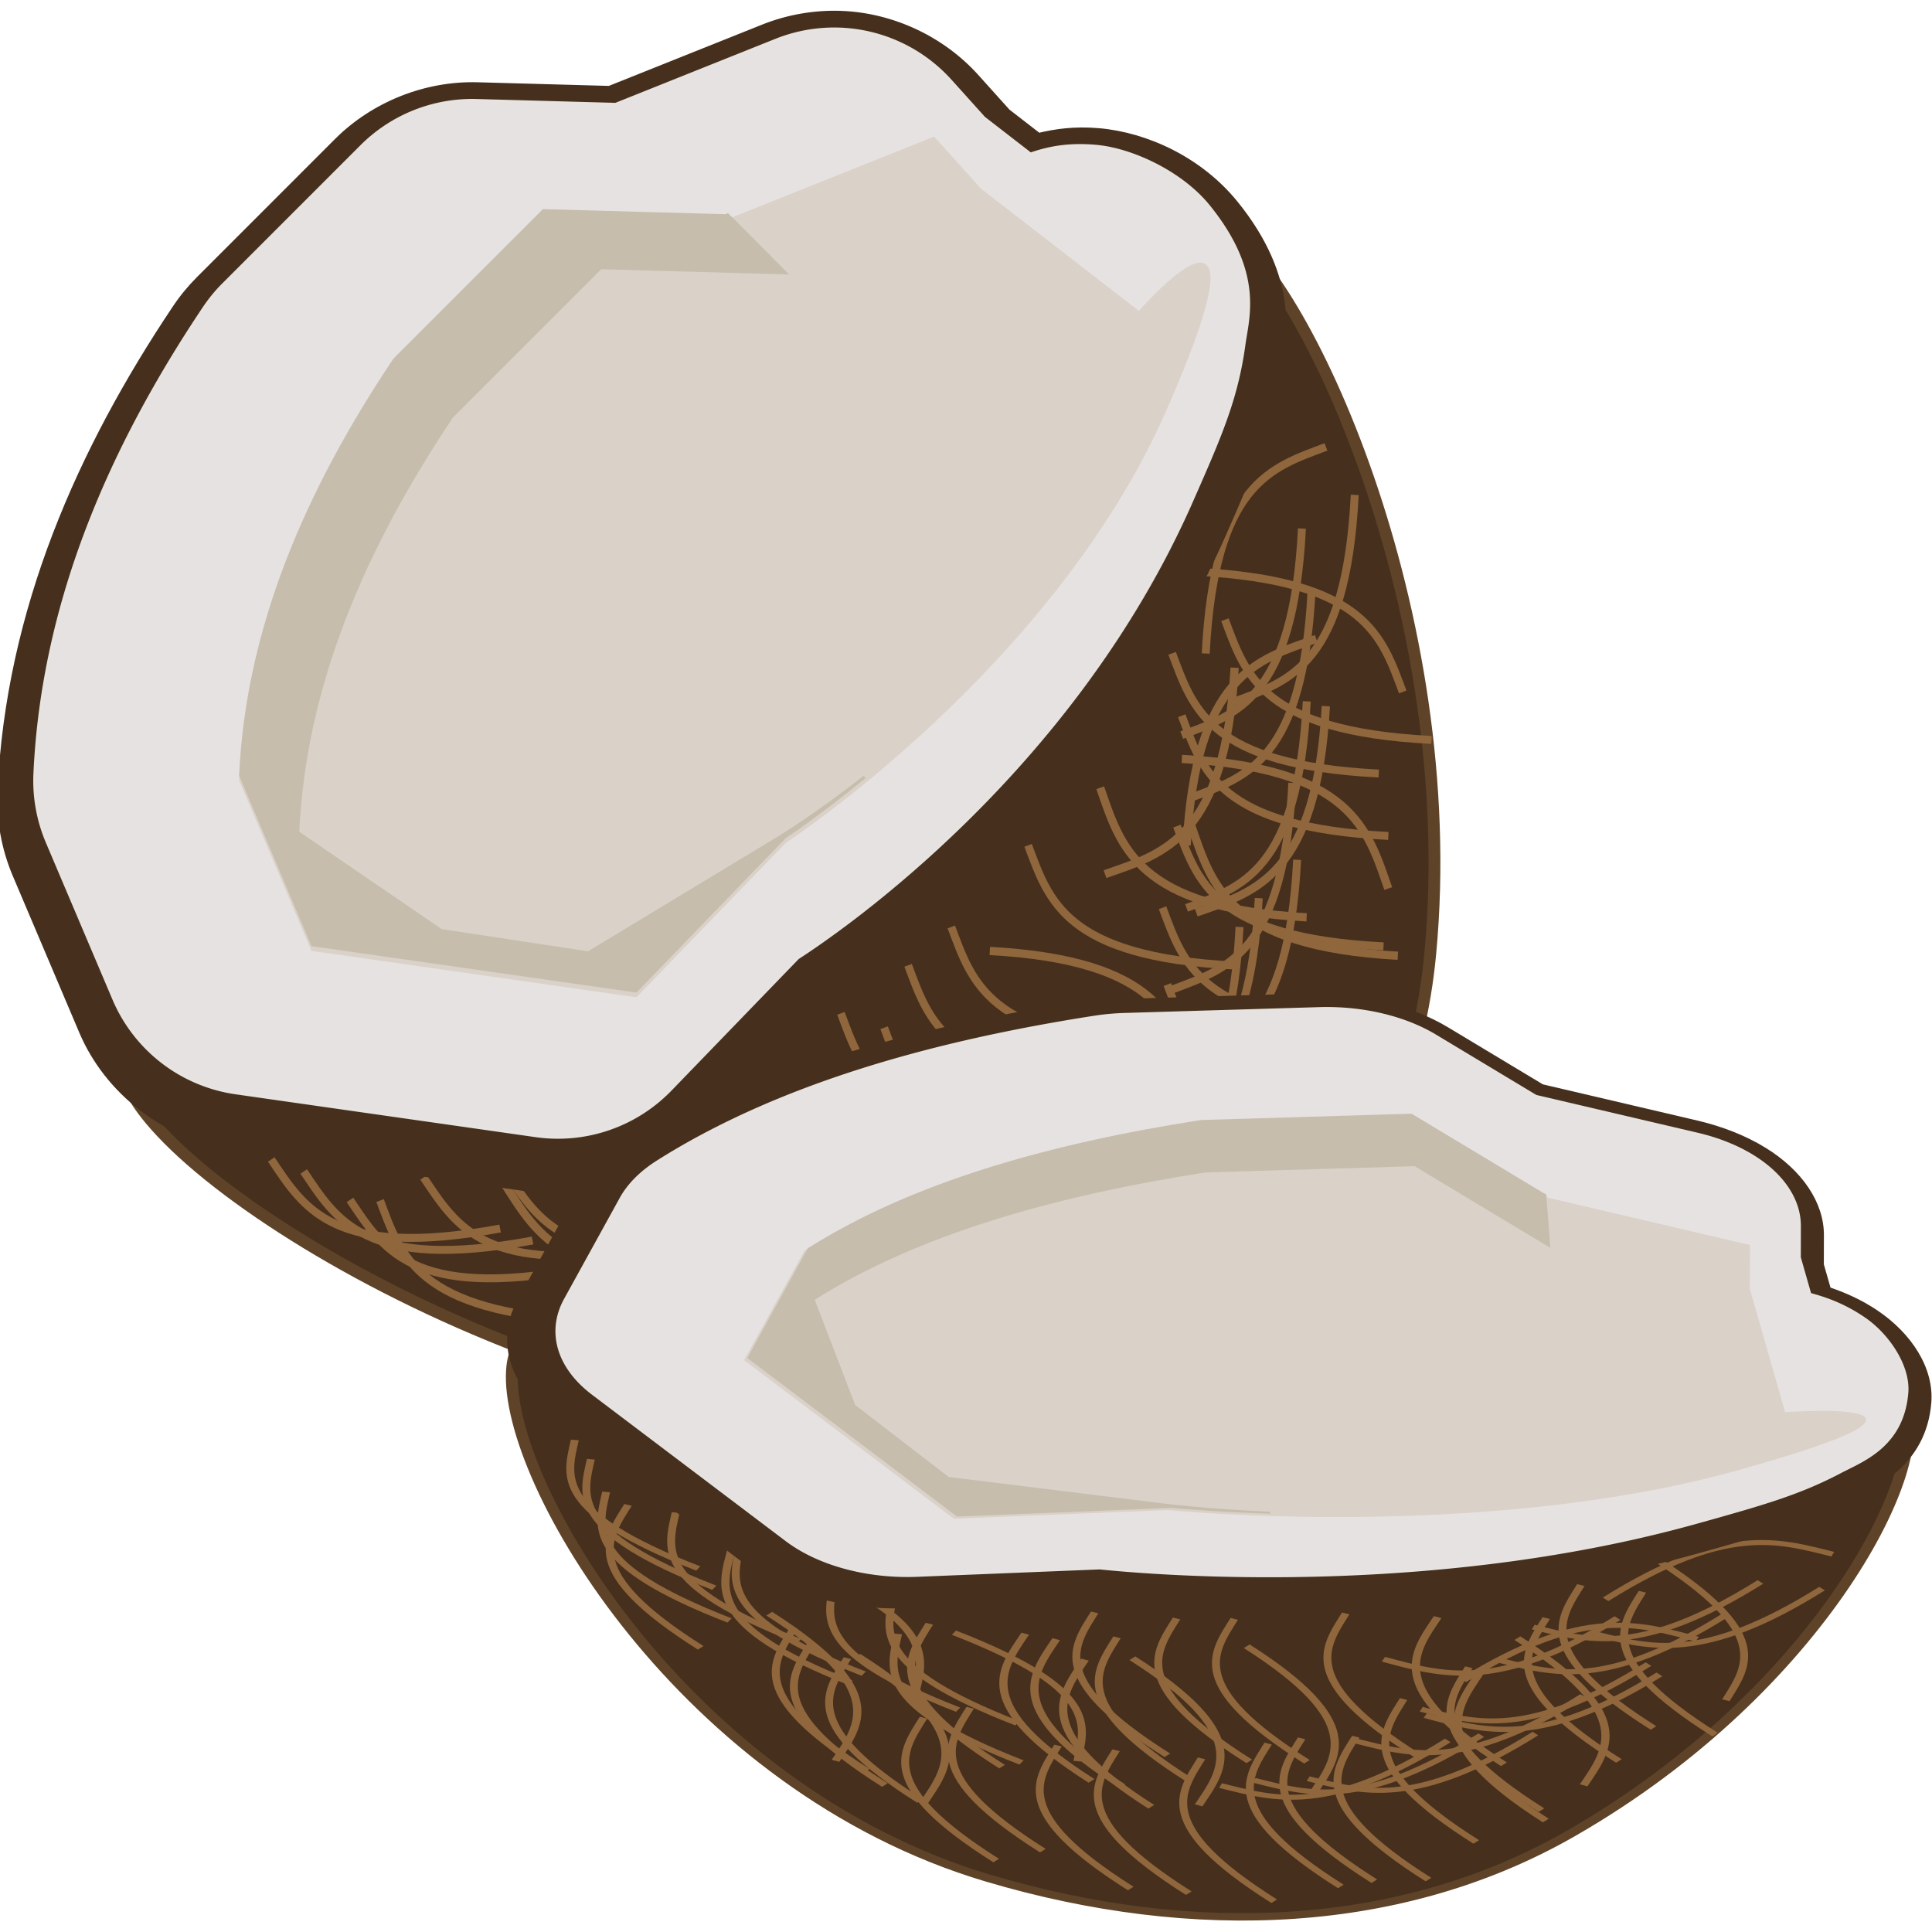 <?xml version="1.0" encoding="UTF-8" standalone="no"?>


<!-- Скачано с сайта svg4.ru / Downloaded from svg4.ru -->
<svg 
   xmlns:dc="http://purl.org/dc/elements/1.1/"
   xmlns:cc="http://creativecommons.org/ns#"
   xmlns:rdf="http://www.w3.org/1999/02/22-rdf-syntax-ns#"
   xmlns:svg="http://www.w3.org/2000/svg"
   xmlns="http://www.w3.org/2000/svg"
   xmlns:sodipodi="http://sodipodi.sourceforge.net/DTD/sodipodi-0.dtd"
   xmlns:inkscape="http://www.inkscape.org/namespaces/inkscape"
   width="256"
   height="256"
   viewBox="0 0 67.733 67.733"
   version="1.1"
   id="svg7139"
   inkscape:version="0.92.4 (5da689c313, 2019-01-14)"
   sodipodi:docname="coconut.svg">
  <title
     id="title9057">Coconut</title>
  <defs
     id="defs7133" />
  <sodipodi:namedview
     id="base"
     pagecolor="#ffffff"
     bordercolor="#666666"
     borderopacity="1.0"
     inkscape:pageopacity="0.0"
     inkscape:pageshadow="2"
     inkscape:zoom="0.85345922"
     inkscape:cx="118.97676"
     inkscape:cy="-183.73484"
     inkscape:document-units="mm"
     inkscape:current-layer="layer1"
     showgrid="false"
     showborder="true"
     fit-margin-top="0"
     fit-margin-left="0"
     fit-margin-right="0"
     fit-margin-bottom="0"
     inkscape:window-width="1920"
     inkscape:window-height="1025"
     inkscape:window-x="-8"
     inkscape:window-y="-8"
     inkscape:window-maximized="1"
     units="px" />
  <g
     inkscape:label="Layer 1"
     inkscape:groupmode="layer"
     id="layer1"
     transform="translate(72.303,-42.466)">
    <g
       id="g26076"
       transform="matrix(2.19,0,0,2.19,-74.512,-538.995)">
      <g
         transform="matrix(0.166,0,0,0.166,32.838,170.182)"
         id="g25560">
        <path
           style="opacity:1;fill:#46301d;fill-opacity:1;stroke:#5e4328;stroke-width:1.137;stroke-miterlimit:4;stroke-dasharray:none;stroke-dashoffset:0;stroke-opacity:1"
           d="m -53.813,666.222 c -2.076,22.015 -15.902,36.578 -37.054,43.023 -30.782,9.378 -75.28,-13.688 -86.39,-27.047 -8.801,-10.583 6.627,-10.418 43.367,-15.976 21.864,-3.307 22.843,-26.135 40.038,-40.038 12.333,-9.972 12.162,-34.252 19.814,-30.189 7.859,4.173 23.334,37.255 20.225,70.228 z"
           id="path25319"
           inkscape:connector-curvature="0"
           sodipodi:nodetypes="sssssss" />
        <path
           sodipodi:nodetypes="cc"
           inkscape:connector-curvature="0"
           id="path25341"
           d="m -106.474,677.991 c 1.991,5.714 3.504,11.588 19.906,12.499"
           style="fill:none;stroke:#90663c;stroke-width:0.794;stroke-linecap:butt;stroke-linejoin:miter;stroke-miterlimit:4;stroke-dasharray:none;stroke-opacity:1" />
        <path
           sodipodi:nodetypes="cc"
           inkscape:connector-curvature="0"
           id="path25343"
           d="m -110.64,677.528 c 1.991,5.714 3.504,11.588 19.906,12.499"
           style="fill:none;stroke:#90663c;stroke-width:0.794;stroke-linecap:butt;stroke-linejoin:miter;stroke-miterlimit:4;stroke-dasharray:none;stroke-opacity:1" />
        <path
           sodipodi:nodetypes="cc"
           inkscape:connector-curvature="0"
           id="path25345"
           d="m -113.418,678.917 c 1.991,5.714 3.504,11.588 19.906,12.499"
           style="fill:none;stroke:#90663c;stroke-width:0.794;stroke-linecap:butt;stroke-linejoin:miter;stroke-miterlimit:4;stroke-dasharray:none;stroke-opacity:1" />
        <path
           sodipodi:nodetypes="cc"
           inkscape:connector-curvature="0"
           id="path25347"
           d="m -85.642,650.215 c 1.991,5.714 3.504,11.588 19.906,12.499"
           style="fill:none;stroke:#90663c;stroke-width:0.794;stroke-linecap:butt;stroke-linejoin:miter;stroke-miterlimit:4;stroke-dasharray:none;stroke-opacity:1" />
        <path
           sodipodi:nodetypes="cc"
           inkscape:connector-curvature="0"
           id="path25349"
           d="m -76.846,653.919 c 1.991,5.714 3.504,11.588 19.906,12.499"
           style="fill:none;stroke:#90663c;stroke-width:0.794;stroke-linecap:butt;stroke-linejoin:miter;stroke-miterlimit:4;stroke-dasharray:none;stroke-opacity:1" />
        <path
           sodipodi:nodetypes="cc"
           inkscape:connector-curvature="0"
           id="path25351"
           d="m -57.866,659.937 c -1.991,-5.714 -3.504,-11.588 -19.906,-12.499"
           style="fill:none;stroke:#90663c;stroke-width:0.794;stroke-linecap:butt;stroke-linejoin:miter;stroke-miterlimit:4;stroke-dasharray:none;stroke-opacity:1" />
        <path
           sodipodi:nodetypes="cc"
           inkscape:connector-curvature="0"
           id="path25353"
           d="m -76.383,678.454 c -1.991,-5.714 -3.504,-11.588 -19.906,-12.499"
           style="fill:none;stroke:#90663c;stroke-width:0.794;stroke-linecap:butt;stroke-linejoin:miter;stroke-miterlimit:4;stroke-dasharray:none;stroke-opacity:1" />
        <path
           sodipodi:nodetypes="cc"
           inkscape:connector-curvature="0"
           id="path25355"
           d="m -83.327,687.25 c -1.991,-5.714 -3.504,-11.588 -19.906,-12.499"
           style="fill:none;stroke:#90663c;stroke-width:0.794;stroke-linecap:butt;stroke-linejoin:miter;stroke-miterlimit:4;stroke-dasharray:none;stroke-opacity:1" />
        <path
           sodipodi:nodetypes="cc"
           inkscape:connector-curvature="0"
           id="path25357"
           d="m -103.233,704.841 c -1.991,-5.714 -3.504,-11.588 -19.906,-12.499"
           style="fill:none;stroke:#90663c;stroke-width:0.794;stroke-linecap:butt;stroke-linejoin:miter;stroke-miterlimit:4;stroke-dasharray:none;stroke-opacity:1" />
        <path
           sodipodi:nodetypes="cc"
           inkscape:connector-curvature="0"
           id="path25359"
           d="m -113.881,705.767 c -1.991,-5.714 -3.504,-11.588 -19.906,-12.499"
           style="fill:none;stroke:#90663c;stroke-width:0.794;stroke-linecap:butt;stroke-linejoin:miter;stroke-miterlimit:4;stroke-dasharray:none;stroke-opacity:1" />
        <path
           sodipodi:nodetypes="cc"
           inkscape:connector-curvature="0"
           id="path25361"
           d="m -130.554,693.266 c 1.993,5.301 3.507,10.75 19.923,11.595"
           style="fill:none;stroke:#90663c;stroke-width:0.765;stroke-linecap:butt;stroke-linejoin:miter;stroke-miterlimit:4;stroke-dasharray:none;stroke-opacity:1" />
        <path
           sodipodi:nodetypes="cc"
           inkscape:connector-curvature="0"
           id="path25363"
           d="m -127.777,693.729 c 1.993,5.301 3.507,10.75 19.923,11.595"
           style="fill:none;stroke:#90663c;stroke-width:0.765;stroke-linecap:butt;stroke-linejoin:miter;stroke-miterlimit:4;stroke-dasharray:none;stroke-opacity:1" />
        <path
           sodipodi:nodetypes="cc"
           inkscape:connector-curvature="0"
           id="path25365"
           d="m -123.61,693.266 c 1.993,5.301 3.507,10.75 19.923,11.595"
           style="fill:none;stroke:#90663c;stroke-width:0.765;stroke-linecap:butt;stroke-linejoin:miter;stroke-miterlimit:4;stroke-dasharray:none;stroke-opacity:1" />
        <path
           sodipodi:nodetypes="cc"
           inkscape:connector-curvature="0"
           id="path25367"
           d="m -112.037,695.118 c 1.993,5.301 3.507,10.75 19.923,11.595"
           style="fill:none;stroke:#90663c;stroke-width:0.765;stroke-linecap:butt;stroke-linejoin:miter;stroke-miterlimit:4;stroke-dasharray:none;stroke-opacity:1" />
        <path
           sodipodi:nodetypes="cc"
           inkscape:connector-curvature="0"
           id="path25369"
           d="m -109.722,690.952 c 1.993,5.301 3.507,10.75 19.923,11.595"
           style="fill:none;stroke:#90663c;stroke-width:0.765;stroke-linecap:butt;stroke-linejoin:miter;stroke-miterlimit:4;stroke-dasharray:none;stroke-opacity:1" />
        <path
           sodipodi:nodetypes="cc"
           inkscape:connector-curvature="0"
           id="path25371"
           d="m -99.538,689.563 c 1.993,5.301 3.507,10.75 19.923,11.595"
           style="fill:none;stroke:#90663c;stroke-width:0.765;stroke-linecap:butt;stroke-linejoin:miter;stroke-miterlimit:4;stroke-dasharray:none;stroke-opacity:1" />
        <path
           sodipodi:nodetypes="cc"
           inkscape:connector-curvature="0"
           id="path25373"
           d="m -94.909,686.322 c 1.993,5.301 3.507,10.75 19.923,11.595"
           style="fill:none;stroke:#90663c;stroke-width:0.765;stroke-linecap:butt;stroke-linejoin:miter;stroke-miterlimit:4;stroke-dasharray:none;stroke-opacity:1" />
        <path
           sodipodi:nodetypes="cc"
           inkscape:connector-curvature="0"
           id="path25375"
           d="m -84.724,675.675 c 1.993,5.301 3.507,10.75 19.923,11.595"
           style="fill:none;stroke:#90663c;stroke-width:0.765;stroke-linecap:butt;stroke-linejoin:miter;stroke-miterlimit:4;stroke-dasharray:none;stroke-opacity:1" />
        <path
           sodipodi:nodetypes="cc"
           inkscape:connector-curvature="0"
           id="path25377"
           d="m -82.873,672.898 c 1.993,5.301 3.507,10.75 19.923,11.595"
           style="fill:none;stroke:#90663c;stroke-width:0.765;stroke-linecap:butt;stroke-linejoin:miter;stroke-miterlimit:4;stroke-dasharray:none;stroke-opacity:1" />
        <path
           sodipodi:nodetypes="cc"
           inkscape:connector-curvature="0"
           id="path25379"
           d="m -79.169,669.194 c 1.993,5.301 3.507,10.75 19.923,11.595"
           style="fill:none;stroke:#90663c;stroke-width:0.765;stroke-linecap:butt;stroke-linejoin:miter;stroke-miterlimit:4;stroke-dasharray:none;stroke-opacity:1" />
        <path
           sodipodi:nodetypes="cc"
           inkscape:connector-curvature="0"
           id="path25381"
           d="m -79.632,661.787 c 1.993,5.301 3.507,10.75 19.923,11.595"
           style="fill:none;stroke:#90663c;stroke-width:0.765;stroke-linecap:butt;stroke-linejoin:miter;stroke-miterlimit:4;stroke-dasharray:none;stroke-opacity:1" />
        <path
           sodipodi:nodetypes="cc"
           inkscape:connector-curvature="0"
           id="path25383"
           d="m -78.243,653.917 c 1.993,5.301 3.507,10.75 19.923,11.595"
           style="fill:none;stroke:#90663c;stroke-width:0.765;stroke-linecap:butt;stroke-linejoin:miter;stroke-miterlimit:4;stroke-dasharray:none;stroke-opacity:1" />
        <path
           sodipodi:nodetypes="cc"
           inkscape:connector-curvature="0"
           id="path25385"
           d="m -77.78,643.27 c 1.993,5.301 3.507,10.75 19.923,11.595"
           style="fill:none;stroke:#90663c;stroke-width:0.765;stroke-linecap:butt;stroke-linejoin:miter;stroke-miterlimit:4;stroke-dasharray:none;stroke-opacity:1" />
        <path
           sodipodi:nodetypes="cc"
           inkscape:connector-curvature="0"
           id="path25387"
           d="m -78.706,637.252 c 1.993,5.301 3.507,10.75 19.923,11.595"
           style="fill:none;stroke:#90663c;stroke-width:0.765;stroke-linecap:butt;stroke-linejoin:miter;stroke-miterlimit:4;stroke-dasharray:none;stroke-opacity:1" />
        <path
           sodipodi:nodetypes="cc"
           inkscape:connector-curvature="0"
           id="path25389"
           d="m -100.001,663.639 c 1.993,5.301 3.507,10.75 19.923,11.595"
           style="fill:none;stroke:#90663c;stroke-width:0.765;stroke-linecap:butt;stroke-linejoin:miter;stroke-miterlimit:4;stroke-dasharray:none;stroke-opacity:1" />
        <path
           sodipodi:nodetypes="cc"
           inkscape:connector-curvature="0"
           id="path25391"
           d="m -104.167,667.342 c 1.993,5.301 3.507,10.75 19.923,11.595"
           style="fill:none;stroke:#90663c;stroke-width:0.765;stroke-linecap:butt;stroke-linejoin:miter;stroke-miterlimit:4;stroke-dasharray:none;stroke-opacity:1" />
        <path
           sodipodi:nodetypes="cc"
           inkscape:connector-curvature="0"
           id="path25393"
           d="m -155.09,690.026 c 1.993,5.301 3.507,10.75 19.923,11.595"
           style="fill:none;stroke:#90663c;stroke-width:0.765;stroke-linecap:butt;stroke-linejoin:miter;stroke-miterlimit:4;stroke-dasharray:none;stroke-opacity:1" />
        <path
           sodipodi:nodetypes="cc"
           inkscape:connector-curvature="0"
           id="path25395"
           d="m -121.296,684.008 c 1.993,5.301 3.507,10.75 19.923,11.595"
           style="fill:none;stroke:#90663c;stroke-width:0.765;stroke-linecap:butt;stroke-linejoin:miter;stroke-miterlimit:4;stroke-dasharray:none;stroke-opacity:1" />
        <path
           sodipodi:nodetypes="cc"
           inkscape:connector-curvature="0"
           id="path25397"
           d="m -87.965,681.693 c 1.993,5.301 3.507,10.75 19.923,11.595"
           style="fill:none;stroke:#90663c;stroke-width:0.765;stroke-linecap:butt;stroke-linejoin:miter;stroke-miterlimit:4;stroke-dasharray:none;stroke-opacity:1" />
        <path
           sodipodi:nodetypes="cc"
           inkscape:connector-curvature="0"
           id="path25399"
           d="m -106.482,673.36 c 1.993,5.301 3.507,10.75 19.923,11.595"
           style="fill:none;stroke:#90663c;stroke-width:0.765;stroke-linecap:butt;stroke-linejoin:miter;stroke-miterlimit:4;stroke-dasharray:none;stroke-opacity:1" />
        <path
           sodipodi:nodetypes="cc"
           inkscape:connector-curvature="0"
           id="path25401"
           d="m -110.648,671.972 c 1.993,5.301 3.507,10.75 19.923,11.595"
           style="fill:none;stroke:#90663c;stroke-width:0.765;stroke-linecap:butt;stroke-linejoin:miter;stroke-miterlimit:4;stroke-dasharray:none;stroke-opacity:1" />
        <path
           sodipodi:nodetypes="cc"
           inkscape:connector-curvature="0"
           id="path25403"
           d="m -92.594,655.769 c 1.993,5.301 3.507,10.75 19.923,11.595"
           style="fill:none;stroke:#90663c;stroke-width:0.765;stroke-linecap:butt;stroke-linejoin:miter;stroke-miterlimit:4;stroke-dasharray:none;stroke-opacity:1" />
        <path
           sodipodi:nodetypes="cc"
           inkscape:connector-curvature="0"
           id="path25405"
           d="m -73.614,634.011 c 1.993,5.301 3.507,10.75 19.923,11.595"
           style="fill:none;stroke:#90663c;stroke-width:0.765;stroke-linecap:butt;stroke-linejoin:miter;stroke-miterlimit:4;stroke-dasharray:none;stroke-opacity:1" />
        <path
           style="fill:none;stroke:#90663c;stroke-width:0.765;stroke-linecap:butt;stroke-linejoin:miter;stroke-miterlimit:4;stroke-dasharray:none;stroke-opacity:1"
           d="m -56.469,640.977 c -1.993,-5.301 -3.507,-10.75 -19.923,-11.595"
           id="path25339"
           inkscape:connector-curvature="0"
           sodipodi:nodetypes="cc" />
        <path
           sodipodi:nodetypes="cc"
           inkscape:connector-curvature="0"
           id="path25431"
           d="m -85.179,658.548 c 5.714,-1.991 11.588,-3.504 12.499,-19.906"
           style="fill:none;stroke:#90663c;stroke-width:0.794;stroke-linecap:butt;stroke-linejoin:miter;stroke-miterlimit:4;stroke-dasharray:none;stroke-opacity:1" />
        <path
           sodipodi:nodetypes="cc"
           inkscape:connector-curvature="0"
           id="path25433"
           d="m -76.383,662.251 c 5.714,-1.991 11.588,-3.504 12.499,-19.906"
           style="fill:none;stroke:#90663c;stroke-width:0.794;stroke-linecap:butt;stroke-linejoin:miter;stroke-miterlimit:4;stroke-dasharray:none;stroke-opacity:1" />
        <path
           sodipodi:nodetypes="cc"
           inkscape:connector-curvature="0"
           id="path25457"
           d="m -143.133,688.336 c 3.263,5.097 6.097,10.459 22.262,7.54"
           style="fill:none;stroke:#90663c;stroke-width:0.794;stroke-linecap:butt;stroke-linejoin:miter;stroke-miterlimit:4;stroke-dasharray:none;stroke-opacity:1" />
        <path
           sodipodi:nodetypes="cc"
           inkscape:connector-curvature="0"
           id="path25435"
           d="m -64.81,635.864 c -5.714,1.991 -11.588,3.504 -12.499,19.906"
           style="fill:none;stroke:#90663c;stroke-width:0.794;stroke-linecap:butt;stroke-linejoin:miter;stroke-miterlimit:4;stroke-dasharray:none;stroke-opacity:1" />
        <path
           sodipodi:nodetypes="cc"
           inkscape:connector-curvature="0"
           id="path25459"
           d="m -114.781,693.472 c -3.263,-5.097 -6.097,-10.459 -22.262,-7.54"
           style="fill:none;stroke:#90663c;stroke-width:0.794;stroke-linecap:butt;stroke-linejoin:miter;stroke-miterlimit:4;stroke-dasharray:none;stroke-opacity:1" />
        <path
           sodipodi:nodetypes="cc"
           inkscape:connector-curvature="0"
           id="path25437"
           d="m -83.801,683.564 c 5.301,-1.993 10.75,-3.507 11.595,-19.923"
           style="fill:none;stroke:#90663c;stroke-width:0.765;stroke-linecap:butt;stroke-linejoin:miter;stroke-miterlimit:4;stroke-dasharray:none;stroke-opacity:1" />
        <path
           sodipodi:nodetypes="cc"
           inkscape:connector-curvature="0"
           id="path25461"
           d="m -165.585,686.065 c 3.168,4.694 5.905,9.643 22.069,6.657"
           style="fill:none;stroke:#90663c;stroke-width:0.765;stroke-linecap:butt;stroke-linejoin:miter;stroke-miterlimit:4;stroke-dasharray:none;stroke-opacity:1" />
        <path
           sodipodi:nodetypes="cc"
           inkscape:connector-curvature="0"
           id="path25439"
           d="m -81.949,680.787 c 5.301,-1.993 10.75,-3.507 11.595,-19.923"
           style="fill:none;stroke:#90663c;stroke-width:0.765;stroke-linecap:butt;stroke-linejoin:miter;stroke-miterlimit:4;stroke-dasharray:none;stroke-opacity:1" />
        <path
           sodipodi:nodetypes="cc"
           inkscape:connector-curvature="0"
           id="path25463"
           d="m -162.454,687.222 c 3.168,4.694 5.905,9.643 22.069,6.657"
           style="fill:none;stroke:#90663c;stroke-width:0.765;stroke-linecap:butt;stroke-linejoin:miter;stroke-miterlimit:4;stroke-dasharray:none;stroke-opacity:1" />
        <path
           sodipodi:nodetypes="cc"
           inkscape:connector-curvature="0"
           id="path25441"
           d="m -78.246,677.083 c 5.301,-1.993 10.75,-3.507 11.595,-19.923"
           style="fill:none;stroke:#90663c;stroke-width:0.765;stroke-linecap:butt;stroke-linejoin:miter;stroke-miterlimit:4;stroke-dasharray:none;stroke-opacity:1" />
        <path
           sodipodi:nodetypes="cc"
           inkscape:connector-curvature="0"
           id="path25465"
           d="m -157.993,689.965 c 3.168,4.694 5.905,9.643 22.069,6.657"
           style="fill:none;stroke:#90663c;stroke-width:0.765;stroke-linecap:butt;stroke-linejoin:miter;stroke-miterlimit:4;stroke-dasharray:none;stroke-opacity:1" />
        <path
           sodipodi:nodetypes="cc"
           inkscape:connector-curvature="0"
           id="path25443"
           d="m -78.709,669.676 c 5.301,-1.993 10.75,-3.507 11.595,-19.923"
           style="fill:none;stroke:#90663c;stroke-width:0.765;stroke-linecap:butt;stroke-linejoin:miter;stroke-miterlimit:4;stroke-dasharray:none;stroke-opacity:1" />
        <path
           sodipodi:nodetypes="cc"
           inkscape:connector-curvature="0"
           id="path25467"
           d="m -150.895,687.796 c 3.168,4.694 5.905,9.643 22.069,6.657"
           style="fill:none;stroke:#90663c;stroke-width:0.765;stroke-linecap:butt;stroke-linejoin:miter;stroke-miterlimit:4;stroke-dasharray:none;stroke-opacity:1" />
        <path
           sodipodi:nodetypes="cc"
           inkscape:connector-curvature="0"
           id="path25445"
           d="m -77.32,661.806 c 5.301,-1.993 10.75,-3.507 11.595,-19.923"
           style="fill:none;stroke:#90663c;stroke-width:0.765;stroke-linecap:butt;stroke-linejoin:miter;stroke-miterlimit:4;stroke-dasharray:none;stroke-opacity:1" />
        <path
           sodipodi:nodetypes="cc"
           inkscape:connector-curvature="0"
           id="path25469"
           d="m -142.918,687.322 c 3.168,4.694 5.905,9.643 22.069,6.657"
           style="fill:none;stroke:#90663c;stroke-width:0.765;stroke-linecap:butt;stroke-linejoin:miter;stroke-miterlimit:4;stroke-dasharray:none;stroke-opacity:1" />
        <path
           sodipodi:nodetypes="cc"
           inkscape:connector-curvature="0"
           id="path25447"
           d="m -76.857,651.159 c 5.301,-1.993 10.75,-3.507 11.595,-19.923"
           style="fill:none;stroke:#90663c;stroke-width:0.765;stroke-linecap:butt;stroke-linejoin:miter;stroke-miterlimit:4;stroke-dasharray:none;stroke-opacity:1" />
        <path
           sodipodi:nodetypes="cc"
           inkscape:connector-curvature="0"
           id="path25471"
           d="m -132.453,685.302 c 3.168,4.694 5.905,9.643 22.069,6.657"
           style="fill:none;stroke:#90663c;stroke-width:0.765;stroke-linecap:butt;stroke-linejoin:miter;stroke-miterlimit:4;stroke-dasharray:none;stroke-opacity:1" />
        <path
           sodipodi:nodetypes="cc"
           inkscape:connector-curvature="0"
           id="path25449"
           d="m -77.783,645.141 c 5.301,-1.993 10.75,-3.507 11.595,-19.923"
           style="fill:none;stroke:#90663c;stroke-width:0.765;stroke-linecap:butt;stroke-linejoin:miter;stroke-miterlimit:4;stroke-dasharray:none;stroke-opacity:1" />
        <path
           sodipodi:nodetypes="cc"
           inkscape:connector-curvature="0"
           id="path25473"
           d="m -126.814,683.005 c 3.168,4.694 5.905,9.643 22.069,6.657"
           style="fill:none;stroke:#90663c;stroke-width:0.765;stroke-linecap:butt;stroke-linejoin:miter;stroke-miterlimit:4;stroke-dasharray:none;stroke-opacity:1" />
        <path
           sodipodi:nodetypes="cc"
           inkscape:connector-curvature="0"
           id="path25451"
           d="m -72.691,641.9 c 5.301,-1.993 10.75,-3.507 11.595,-19.923"
           style="fill:none;stroke:#90663c;stroke-width:0.765;stroke-linecap:butt;stroke-linejoin:miter;stroke-miterlimit:4;stroke-dasharray:none;stroke-opacity:1" />
        <path
           sodipodi:nodetypes="cc"
           inkscape:connector-curvature="0"
           id="path25475"
           d="m -122.481,687.207 c 3.168,4.694 5.905,9.643 22.069,6.657"
           style="fill:none;stroke:#90663c;stroke-width:0.765;stroke-linecap:butt;stroke-linejoin:miter;stroke-miterlimit:4;stroke-dasharray:none;stroke-opacity:1" />
        <path
           style="fill:none;stroke:#90663c;stroke-width:0.765;stroke-linecap:butt;stroke-linejoin:miter;stroke-miterlimit:4;stroke-dasharray:none;stroke-opacity:1"
           d="m -63.873,617.348 c -5.301,1.993 -10.75,3.507 -11.595,19.923"
           id="path25453"
           inkscape:connector-curvature="0"
           sodipodi:nodetypes="cc" />
        <path
           style="fill:none;stroke:#90663c;stroke-width:0.765;stroke-linecap:butt;stroke-linejoin:miter;stroke-miterlimit:4;stroke-dasharray:none;stroke-opacity:1"
           d="m -96.553,690.088 c -3.168,-4.694 -5.905,-9.643 -22.069,-6.657"
           id="path25477"
           inkscape:connector-curvature="0"
           sodipodi:nodetypes="cc" />
        <g
           id="g25495"
           transform="translate(150.452,-125.917)">
          <path
             sodipodi:type="inkscape:offset"
             inkscape:radius="3.4944572"
             inkscape:original="M -93.398438 611.38867 A 15.229016 15.229016 0 0 0 -99.628906 612.4668 L -115.2207 618.70312 L -128.73633 618.32812 A 15.229016 15.229016 0 0 0 -139.92578 622.78125 L -153.34961 636.20703 A 15.229016 15.229016 0 0 0 -155.23438 638.50195 C -164.21009 651.90505 -170.9157 666.97505 -171.68164 683.7793 A 15.229016 15.229016 0 0 0 -170.48828 690.42188 L -164.00586 705.69727 A 15.229016 15.229016 0 0 0 -152.14258 714.82227 L -122.97852 718.98828 A 15.229016 15.229016 0 0 0 -109.875 714.49805 L -97.503906 701.70117 C -93.442136 699.06987 -70.807941 683.64358 -59.205078 657.27344 C -56.430174 650.96683 -54.844225 647.37531 -54.119141 642.05859 C -53.756598 639.40023 -52.315092 635.06571 -57.582031 628.58398 C -60.215501 625.34312 -65.015186 623.09323 -68.507812 622.7832 C -71.439206 622.52299 -73.3583 623.02057 -74.880859 623.5332 L -79.404297 620.03125 L -82.65625 616.41797 A 15.229016 15.229016 0 0 0 -93.398438 611.38867 z "
             style="fill:#46301d;fill-opacity:1;stroke:#46301d;stroke-width:0.265px;stroke-linecap:butt;stroke-linejoin:miter;stroke-opacity:1"
             id="path25483"
             d="m -93.266,607.896 c -2.608,-0.099 -5.237,0.357 -7.66,1.326 l -14.922,5.967 -12.791,-0.354 c -5.072,-0.141 -10.169,1.887 -13.758,5.475 l -13.424,13.426 c -0.862,0.862 -1.64,1.809 -2.318,2.822 -9.201,13.74 -16.229,29.426 -17.033,47.061 -0.127,2.786 0.378,5.6 1.467,8.168 l 6.482,15.275 c 2.505,5.902 8.239,10.311 14.586,11.219 l 29.164,4.166 c 5.834,0.834 12.013,-1.283 16.109,-5.52 l 12.16,-12.578 c 4.834,-3.157 27.313,-18.659 39.197,-45.668 2.774,-6.305 4.561,-10.366 5.35,-16.15 0.132,-0.967 0.717,-3.277 0.389,-6.17 -0.328,-2.893 -1.629,-6.323 -4.602,-9.98 -3.445,-4.239 -8.635,-6.661 -13.33,-7.078 -2.426,-0.215 -4.281,0.076 -5.861,0.447 l -2.957,-2.289 -3.041,-3.381 c -3.341,-3.711 -8.218,-5.995 -13.207,-6.184 z"
             transform="matrix(0.992,0,0,0.992,-168.533,98.314)" />
          <path
             sodipodi:type="inkscape:offset"
             inkscape:radius="15.227493"
             inkscape:original="M -93.974609 626.60547 L -112.49219 634.01172 L -129.1582 633.54883 L -142.58203 646.97461 C -150.57673 658.9128 -155.87038 671.30207 -156.4707 684.47266 L -149.98828 699.74805 L -120.82422 703.91406 L -107.40039 690.02734 C -107.40039 690.02734 -83.327028 674.2871 -73.142578 651.14062 C -62.958128 627.99413 -75.457031 642.3457 -75.457031 642.3457 L -89.808594 631.23438 L -93.974609 626.60547 z "
             style="fill:#e6e2e1;fill-opacity:1;stroke:#e6e3e0;stroke-width:0.265px;stroke-linecap:butt;stroke-linejoin:miter;stroke-opacity:1"
             id="path25485"
             d="m -93.398,611.389 a 15.229,15.229 0 0 0 -6.23,1.078 l -15.592,6.236 -13.516,-0.375 a 15.229,15.229 0 0 0 -11.189,4.453 l -13.424,13.426 a 15.229,15.229 0 0 0 -1.885,2.295 c -8.976,13.403 -15.681,28.473 -16.447,45.277 a 15.229,15.229 0 0 0 1.193,6.643 l 6.482,15.275 a 15.229,15.229 0 0 0 11.863,9.125 l 29.164,4.166 a 15.229,15.229 0 0 0 13.104,-4.49 l 12.371,-12.797 c 4.062,-2.631 26.696,-18.058 38.299,-44.428 2.775,-6.307 4.361,-9.898 5.086,-15.215 0.363,-2.658 1.804,-6.993 -3.463,-13.475 -2.633,-3.241 -7.433,-5.491 -10.926,-5.801 -2.931,-0.26 -4.85,0.237 -6.373,0.75 l -4.523,-3.502 -3.252,-3.613 a 15.229,15.229 0 0 0 -10.742,-5.029 z"
             transform="matrix(0.992,0,0,0.992,-168.533,96.463)" />
          <path
             style="fill:#dad1c8;fill-opacity:1;stroke:#dad1c8;stroke-width:0.283px;stroke-linecap:butt;stroke-linejoin:miter;stroke-opacity:1"
             d="m -304.139,735.292 14.358,-14.358 17.824,0.495 19.805,-7.922 4.456,4.951 15.349,11.883 c 0,0 13.368,-15.349 2.476,9.407 -10.893,24.756 -36.639,41.59 -36.639,41.59 l -14.358,14.853 -31.192,-4.456 -6.932,-16.339 c 0.642,-14.086 6.303,-27.336 14.853,-40.104 z"
             id="path25487"
             inkscape:connector-curvature="0"
             sodipodi:nodetypes="ccccccsccccc" />
          <path
             style="fill:#c6bdac;fill-opacity:1;stroke:#c6bdac;stroke-width:0.283px;stroke-linecap:butt;stroke-linejoin:miter;stroke-opacity:1"
             d="m -271.957,720.97 -17.824,-0.495 -14.358,14.358 c -8.551,12.768 -14.211,26.018 -14.854,40.105 l 6.932,16.339 31.192,4.456 14.358,-14.854 c 0,0 3.145,-2.059 7.695,-5.785 -4.799,3.743 -8.155,5.785 -8.155,5.785 l -18.492,11.179 -14.199,-2.16 -13.821,-9.45 c 0.642,-14.086 6.303,-27.336 14.854,-40.105 l 14.358,-14.358 17.824,0.495 c 0,0 -6.462,-6.508 -5.511,-5.511 z"
             id="path25489"
             inkscape:connector-curvature="0"
             sodipodi:nodetypes="cccccccccccccccc" />
        </g>
      </g>
      <g
         transform="matrix(0.123,0.07,-0.111,0.077,106.731,247.323)"
         id="g25688">
        <path
           sodipodi:nodetypes="sssssss"
           inkscape:connector-curvature="0"
           id="path25562"
           d="m -53.813,666.222 c -2.076,22.015 -15.902,36.578 -37.054,43.023 -30.782,9.378 -75.28,-13.688 -86.39,-27.047 -8.801,-10.583 6.627,-10.418 43.367,-15.976 21.864,-3.307 22.843,-26.135 40.038,-40.038 12.333,-9.972 12.162,-34.252 19.814,-30.189 7.859,4.173 23.334,37.255 20.225,70.228 z"
           style="opacity:1;fill:#46301d;fill-opacity:1;stroke:#5e4328;stroke-width:1.137;stroke-miterlimit:4;stroke-dasharray:none;stroke-dashoffset:0;stroke-opacity:1" />
        <path
           style="fill:none;stroke:#90663c;stroke-width:0.794;stroke-linecap:butt;stroke-linejoin:miter;stroke-miterlimit:4;stroke-dasharray:none;stroke-opacity:1"
           d="m -106.474,677.991 c 1.991,5.714 3.504,11.588 19.906,12.499"
           id="path25564"
           inkscape:connector-curvature="0"
           sodipodi:nodetypes="cc" />
        <path
           style="fill:none;stroke:#90663c;stroke-width:0.794;stroke-linecap:butt;stroke-linejoin:miter;stroke-miterlimit:4;stroke-dasharray:none;stroke-opacity:1"
           d="m -110.64,677.528 c 1.991,5.714 3.504,11.588 19.906,12.499"
           id="path25566"
           inkscape:connector-curvature="0"
           sodipodi:nodetypes="cc" />
        <path
           style="fill:none;stroke:#90663c;stroke-width:0.794;stroke-linecap:butt;stroke-linejoin:miter;stroke-miterlimit:4;stroke-dasharray:none;stroke-opacity:1"
           d="m -113.418,678.917 c 1.991,5.714 3.504,11.588 19.906,12.499"
           id="path25568"
           inkscape:connector-curvature="0"
           sodipodi:nodetypes="cc" />
        <path
           style="fill:none;stroke:#90663c;stroke-width:0.794;stroke-linecap:butt;stroke-linejoin:miter;stroke-miterlimit:4;stroke-dasharray:none;stroke-opacity:1"
           d="m -85.642,650.215 c 1.991,5.714 3.504,11.588 19.906,12.499"
           id="path25570"
           inkscape:connector-curvature="0"
           sodipodi:nodetypes="cc" />
        <path
           style="fill:none;stroke:#90663c;stroke-width:0.794;stroke-linecap:butt;stroke-linejoin:miter;stroke-miterlimit:4;stroke-dasharray:none;stroke-opacity:1"
           d="m -76.846,653.919 c 1.991,5.714 3.504,11.588 19.906,12.499"
           id="path25572"
           inkscape:connector-curvature="0"
           sodipodi:nodetypes="cc" />
        <path
           style="fill:none;stroke:#90663c;stroke-width:0.794;stroke-linecap:butt;stroke-linejoin:miter;stroke-miterlimit:4;stroke-dasharray:none;stroke-opacity:1"
           d="m -57.866,659.937 c -1.991,-5.714 -3.504,-11.588 -19.906,-12.499"
           id="path25574"
           inkscape:connector-curvature="0"
           sodipodi:nodetypes="cc" />
        <path
           style="fill:none;stroke:#90663c;stroke-width:0.794;stroke-linecap:butt;stroke-linejoin:miter;stroke-miterlimit:4;stroke-dasharray:none;stroke-opacity:1"
           d="m -76.383,678.454 c -1.991,-5.714 -3.504,-11.588 -19.906,-12.499"
           id="path25576"
           inkscape:connector-curvature="0"
           sodipodi:nodetypes="cc" />
        <path
           style="fill:none;stroke:#90663c;stroke-width:0.794;stroke-linecap:butt;stroke-linejoin:miter;stroke-miterlimit:4;stroke-dasharray:none;stroke-opacity:1"
           d="m -83.327,687.25 c -1.991,-5.714 -3.504,-11.588 -19.906,-12.499"
           id="path25578"
           inkscape:connector-curvature="0"
           sodipodi:nodetypes="cc" />
        <path
           style="fill:none;stroke:#90663c;stroke-width:0.794;stroke-linecap:butt;stroke-linejoin:miter;stroke-miterlimit:4;stroke-dasharray:none;stroke-opacity:1"
           d="m -103.233,704.841 c -1.991,-5.714 -3.504,-11.588 -19.906,-12.499"
           id="path25580"
           inkscape:connector-curvature="0"
           sodipodi:nodetypes="cc" />
        <path
           style="fill:none;stroke:#90663c;stroke-width:0.794;stroke-linecap:butt;stroke-linejoin:miter;stroke-miterlimit:4;stroke-dasharray:none;stroke-opacity:1"
           d="m -113.881,705.767 c -1.991,-5.714 -3.504,-11.588 -19.906,-12.499"
           id="path25582"
           inkscape:connector-curvature="0"
           sodipodi:nodetypes="cc" />
        <path
           style="fill:none;stroke:#90663c;stroke-width:0.765;stroke-linecap:butt;stroke-linejoin:miter;stroke-miterlimit:4;stroke-dasharray:none;stroke-opacity:1"
           d="m -130.554,693.266 c 1.993,5.301 3.507,10.75 19.923,11.595"
           id="path25584"
           inkscape:connector-curvature="0"
           sodipodi:nodetypes="cc" />
        <path
           style="fill:none;stroke:#90663c;stroke-width:0.765;stroke-linecap:butt;stroke-linejoin:miter;stroke-miterlimit:4;stroke-dasharray:none;stroke-opacity:1"
           d="m -127.777,693.729 c 1.993,5.301 3.507,10.75 19.923,11.595"
           id="path25586"
           inkscape:connector-curvature="0"
           sodipodi:nodetypes="cc" />
        <path
           style="fill:none;stroke:#90663c;stroke-width:0.765;stroke-linecap:butt;stroke-linejoin:miter;stroke-miterlimit:4;stroke-dasharray:none;stroke-opacity:1"
           d="m -123.61,693.266 c 1.993,5.301 3.507,10.75 19.923,11.595"
           id="path25588"
           inkscape:connector-curvature="0"
           sodipodi:nodetypes="cc" />
        <path
           style="fill:none;stroke:#90663c;stroke-width:0.765;stroke-linecap:butt;stroke-linejoin:miter;stroke-miterlimit:4;stroke-dasharray:none;stroke-opacity:1"
           d="m -112.037,695.118 c 1.993,5.301 3.507,10.75 19.923,11.595"
           id="path25590"
           inkscape:connector-curvature="0"
           sodipodi:nodetypes="cc" />
        <path
           style="fill:none;stroke:#90663c;stroke-width:0.765;stroke-linecap:butt;stroke-linejoin:miter;stroke-miterlimit:4;stroke-dasharray:none;stroke-opacity:1"
           d="m -109.722,690.952 c 1.993,5.301 3.507,10.75 19.923,11.595"
           id="path25592"
           inkscape:connector-curvature="0"
           sodipodi:nodetypes="cc" />
        <path
           style="fill:none;stroke:#90663c;stroke-width:0.765;stroke-linecap:butt;stroke-linejoin:miter;stroke-miterlimit:4;stroke-dasharray:none;stroke-opacity:1"
           d="m -99.538,689.563 c 1.993,5.301 3.507,10.75 19.923,11.595"
           id="path25594"
           inkscape:connector-curvature="0"
           sodipodi:nodetypes="cc" />
        <path
           style="fill:none;stroke:#90663c;stroke-width:0.765;stroke-linecap:butt;stroke-linejoin:miter;stroke-miterlimit:4;stroke-dasharray:none;stroke-opacity:1"
           d="m -94.909,686.322 c 1.993,5.301 3.507,10.75 19.923,11.595"
           id="path25596"
           inkscape:connector-curvature="0"
           sodipodi:nodetypes="cc" />
        <path
           style="fill:none;stroke:#90663c;stroke-width:0.765;stroke-linecap:butt;stroke-linejoin:miter;stroke-miterlimit:4;stroke-dasharray:none;stroke-opacity:1"
           d="m -84.724,675.675 c 1.993,5.301 3.507,10.75 19.923,11.595"
           id="path25598"
           inkscape:connector-curvature="0"
           sodipodi:nodetypes="cc" />
        <path
           style="fill:none;stroke:#90663c;stroke-width:0.765;stroke-linecap:butt;stroke-linejoin:miter;stroke-miterlimit:4;stroke-dasharray:none;stroke-opacity:1"
           d="m -82.873,672.898 c 1.993,5.301 3.507,10.75 19.923,11.595"
           id="path25600"
           inkscape:connector-curvature="0"
           sodipodi:nodetypes="cc" />
        <path
           style="fill:none;stroke:#90663c;stroke-width:0.765;stroke-linecap:butt;stroke-linejoin:miter;stroke-miterlimit:4;stroke-dasharray:none;stroke-opacity:1"
           d="m -79.169,669.194 c 1.993,5.301 3.507,10.75 19.923,11.595"
           id="path25602"
           inkscape:connector-curvature="0"
           sodipodi:nodetypes="cc" />
        <path
           style="fill:none;stroke:#90663c;stroke-width:0.765;stroke-linecap:butt;stroke-linejoin:miter;stroke-miterlimit:4;stroke-dasharray:none;stroke-opacity:1"
           d="m -79.632,661.787 c 1.993,5.301 3.507,10.75 19.923,11.595"
           id="path25604"
           inkscape:connector-curvature="0"
           sodipodi:nodetypes="cc" />
        <path
           style="fill:none;stroke:#90663c;stroke-width:0.765;stroke-linecap:butt;stroke-linejoin:miter;stroke-miterlimit:4;stroke-dasharray:none;stroke-opacity:1"
           d="m -78.243,653.917 c 1.993,5.301 3.507,10.75 19.923,11.595"
           id="path25606"
           inkscape:connector-curvature="0"
           sodipodi:nodetypes="cc" />
        <path
           style="fill:none;stroke:#90663c;stroke-width:0.765;stroke-linecap:butt;stroke-linejoin:miter;stroke-miterlimit:4;stroke-dasharray:none;stroke-opacity:1"
           d="m -77.78,643.27 c 1.993,5.301 3.507,10.75 19.923,11.595"
           id="path25608"
           inkscape:connector-curvature="0"
           sodipodi:nodetypes="cc" />
        <path
           style="fill:none;stroke:#90663c;stroke-width:0.765;stroke-linecap:butt;stroke-linejoin:miter;stroke-miterlimit:4;stroke-dasharray:none;stroke-opacity:1"
           d="m -78.706,637.252 c 1.993,5.301 3.507,10.75 19.923,11.595"
           id="path25610"
           inkscape:connector-curvature="0"
           sodipodi:nodetypes="cc" />
        <path
           style="fill:none;stroke:#90663c;stroke-width:0.765;stroke-linecap:butt;stroke-linejoin:miter;stroke-miterlimit:4;stroke-dasharray:none;stroke-opacity:1"
           d="m -100.001,663.639 c 1.993,5.301 3.507,10.75 19.923,11.595"
           id="path25612"
           inkscape:connector-curvature="0"
           sodipodi:nodetypes="cc" />
        <path
           style="fill:none;stroke:#90663c;stroke-width:0.765;stroke-linecap:butt;stroke-linejoin:miter;stroke-miterlimit:4;stroke-dasharray:none;stroke-opacity:1"
           d="m -104.167,667.342 c 1.993,5.301 3.507,10.75 19.923,11.595"
           id="path25614"
           inkscape:connector-curvature="0"
           sodipodi:nodetypes="cc" />
        <path
           style="fill:none;stroke:#90663c;stroke-width:0.765;stroke-linecap:butt;stroke-linejoin:miter;stroke-miterlimit:4;stroke-dasharray:none;stroke-opacity:1"
           d="m -155.09,690.026 c 1.993,5.301 3.507,10.75 19.923,11.595"
           id="path25616"
           inkscape:connector-curvature="0"
           sodipodi:nodetypes="cc" />
        <path
           style="fill:none;stroke:#90663c;stroke-width:0.765;stroke-linecap:butt;stroke-linejoin:miter;stroke-miterlimit:4;stroke-dasharray:none;stroke-opacity:1"
           d="m -121.296,684.008 c 1.993,5.301 3.507,10.75 19.923,11.595"
           id="path25618"
           inkscape:connector-curvature="0"
           sodipodi:nodetypes="cc" />
        <path
           style="fill:none;stroke:#90663c;stroke-width:0.765;stroke-linecap:butt;stroke-linejoin:miter;stroke-miterlimit:4;stroke-dasharray:none;stroke-opacity:1"
           d="m -87.965,681.693 c 1.993,5.301 3.507,10.75 19.923,11.595"
           id="path25620"
           inkscape:connector-curvature="0"
           sodipodi:nodetypes="cc" />
        <path
           style="fill:none;stroke:#90663c;stroke-width:0.765;stroke-linecap:butt;stroke-linejoin:miter;stroke-miterlimit:4;stroke-dasharray:none;stroke-opacity:1"
           d="m -106.482,673.36 c 1.993,5.301 3.507,10.75 19.923,11.595"
           id="path25622"
           inkscape:connector-curvature="0"
           sodipodi:nodetypes="cc" />
        <path
           style="fill:none;stroke:#90663c;stroke-width:0.765;stroke-linecap:butt;stroke-linejoin:miter;stroke-miterlimit:4;stroke-dasharray:none;stroke-opacity:1"
           d="m -110.648,671.972 c 1.993,5.301 3.507,10.75 19.923,11.595"
           id="path25624"
           inkscape:connector-curvature="0"
           sodipodi:nodetypes="cc" />
        <path
           style="fill:none;stroke:#90663c;stroke-width:0.765;stroke-linecap:butt;stroke-linejoin:miter;stroke-miterlimit:4;stroke-dasharray:none;stroke-opacity:1"
           d="m -92.594,655.769 c 1.993,5.301 3.507,10.75 19.923,11.595"
           id="path25626"
           inkscape:connector-curvature="0"
           sodipodi:nodetypes="cc" />
        <path
           style="fill:none;stroke:#90663c;stroke-width:0.765;stroke-linecap:butt;stroke-linejoin:miter;stroke-miterlimit:4;stroke-dasharray:none;stroke-opacity:1"
           d="m -73.614,634.011 c 1.993,5.301 3.507,10.75 19.923,11.595"
           id="path25628"
           inkscape:connector-curvature="0"
           sodipodi:nodetypes="cc" />
        <path
           sodipodi:nodetypes="cc"
           inkscape:connector-curvature="0"
           id="path25630"
           d="m -56.469,640.977 c -1.993,-5.301 -3.507,-10.75 -19.923,-11.595"
           style="fill:none;stroke:#90663c;stroke-width:0.765;stroke-linecap:butt;stroke-linejoin:miter;stroke-miterlimit:4;stroke-dasharray:none;stroke-opacity:1" />
        <path
           style="fill:none;stroke:#90663c;stroke-width:0.794;stroke-linecap:butt;stroke-linejoin:miter;stroke-miterlimit:4;stroke-dasharray:none;stroke-opacity:1"
           d="m -85.179,658.548 c 5.714,-1.991 11.588,-3.504 12.499,-19.906"
           id="path25632"
           inkscape:connector-curvature="0"
           sodipodi:nodetypes="cc" />
        <path
           style="fill:none;stroke:#90663c;stroke-width:0.794;stroke-linecap:butt;stroke-linejoin:miter;stroke-miterlimit:4;stroke-dasharray:none;stroke-opacity:1"
           d="m -76.383,662.251 c 5.714,-1.991 11.588,-3.504 12.499,-19.906"
           id="path25634"
           inkscape:connector-curvature="0"
           sodipodi:nodetypes="cc" />
        <path
           style="fill:none;stroke:#90663c;stroke-width:0.794;stroke-linecap:butt;stroke-linejoin:miter;stroke-miterlimit:4;stroke-dasharray:none;stroke-opacity:1"
           d="m -143.133,688.336 c 3.263,5.097 6.097,10.459 22.262,7.54"
           id="path25636"
           inkscape:connector-curvature="0"
           sodipodi:nodetypes="cc" />
        <path
           style="fill:none;stroke:#90663c;stroke-width:0.794;stroke-linecap:butt;stroke-linejoin:miter;stroke-miterlimit:4;stroke-dasharray:none;stroke-opacity:1"
           d="m -64.81,635.864 c -5.714,1.991 -11.588,3.504 -12.499,19.906"
           id="path25638"
           inkscape:connector-curvature="0"
           sodipodi:nodetypes="cc" />
        <path
           style="fill:none;stroke:#90663c;stroke-width:0.794;stroke-linecap:butt;stroke-linejoin:miter;stroke-miterlimit:4;stroke-dasharray:none;stroke-opacity:1"
           d="m -114.781,693.472 c -3.263,-5.097 -6.097,-10.459 -22.262,-7.54"
           id="path25640"
           inkscape:connector-curvature="0"
           sodipodi:nodetypes="cc" />
        <path
           style="fill:none;stroke:#90663c;stroke-width:0.765;stroke-linecap:butt;stroke-linejoin:miter;stroke-miterlimit:4;stroke-dasharray:none;stroke-opacity:1"
           d="m -83.801,683.564 c 5.301,-1.993 10.75,-3.507 11.595,-19.923"
           id="path25642"
           inkscape:connector-curvature="0"
           sodipodi:nodetypes="cc" />
        <path
           style="fill:none;stroke:#90663c;stroke-width:0.765;stroke-linecap:butt;stroke-linejoin:miter;stroke-miterlimit:4;stroke-dasharray:none;stroke-opacity:1"
           d="m -165.585,686.065 c 3.168,4.694 5.905,9.643 22.069,6.657"
           id="path25644"
           inkscape:connector-curvature="0"
           sodipodi:nodetypes="cc" />
        <path
           style="fill:none;stroke:#90663c;stroke-width:0.765;stroke-linecap:butt;stroke-linejoin:miter;stroke-miterlimit:4;stroke-dasharray:none;stroke-opacity:1"
           d="m -81.949,680.787 c 5.301,-1.993 10.75,-3.507 11.595,-19.923"
           id="path25646"
           inkscape:connector-curvature="0"
           sodipodi:nodetypes="cc" />
        <path
           style="fill:none;stroke:#90663c;stroke-width:0.765;stroke-linecap:butt;stroke-linejoin:miter;stroke-miterlimit:4;stroke-dasharray:none;stroke-opacity:1"
           d="m -162.454,687.222 c 3.168,4.694 5.905,9.643 22.069,6.657"
           id="path25648"
           inkscape:connector-curvature="0"
           sodipodi:nodetypes="cc" />
        <path
           style="fill:none;stroke:#90663c;stroke-width:0.765;stroke-linecap:butt;stroke-linejoin:miter;stroke-miterlimit:4;stroke-dasharray:none;stroke-opacity:1"
           d="m -78.246,677.083 c 5.301,-1.993 10.75,-3.507 11.595,-19.923"
           id="path25650"
           inkscape:connector-curvature="0"
           sodipodi:nodetypes="cc" />
        <path
           style="fill:none;stroke:#90663c;stroke-width:0.765;stroke-linecap:butt;stroke-linejoin:miter;stroke-miterlimit:4;stroke-dasharray:none;stroke-opacity:1"
           d="m -157.993,689.965 c 3.168,4.694 5.905,9.643 22.069,6.657"
           id="path25652"
           inkscape:connector-curvature="0"
           sodipodi:nodetypes="cc" />
        <path
           style="fill:none;stroke:#90663c;stroke-width:0.765;stroke-linecap:butt;stroke-linejoin:miter;stroke-miterlimit:4;stroke-dasharray:none;stroke-opacity:1"
           d="m -78.709,669.676 c 5.301,-1.993 10.75,-3.507 11.595,-19.923"
           id="path25654"
           inkscape:connector-curvature="0"
           sodipodi:nodetypes="cc" />
        <path
           style="fill:none;stroke:#90663c;stroke-width:0.765;stroke-linecap:butt;stroke-linejoin:miter;stroke-miterlimit:4;stroke-dasharray:none;stroke-opacity:1"
           d="m -150.895,687.796 c 3.168,4.694 5.905,9.643 22.069,6.657"
           id="path25656"
           inkscape:connector-curvature="0"
           sodipodi:nodetypes="cc" />
        <path
           style="fill:none;stroke:#90663c;stroke-width:0.765;stroke-linecap:butt;stroke-linejoin:miter;stroke-miterlimit:4;stroke-dasharray:none;stroke-opacity:1"
           d="m -77.32,661.806 c 5.301,-1.993 10.75,-3.507 11.595,-19.923"
           id="path25658"
           inkscape:connector-curvature="0"
           sodipodi:nodetypes="cc" />
        <path
           style="fill:none;stroke:#90663c;stroke-width:0.765;stroke-linecap:butt;stroke-linejoin:miter;stroke-miterlimit:4;stroke-dasharray:none;stroke-opacity:1"
           d="m -142.918,687.322 c 3.168,4.694 5.905,9.643 22.069,6.657"
           id="path25660"
           inkscape:connector-curvature="0"
           sodipodi:nodetypes="cc" />
        <path
           style="fill:none;stroke:#90663c;stroke-width:0.765;stroke-linecap:butt;stroke-linejoin:miter;stroke-miterlimit:4;stroke-dasharray:none;stroke-opacity:1"
           d="m -76.857,651.159 c 5.301,-1.993 10.75,-3.507 11.595,-19.923"
           id="path25662"
           inkscape:connector-curvature="0"
           sodipodi:nodetypes="cc" />
        <path
           style="fill:none;stroke:#90663c;stroke-width:0.765;stroke-linecap:butt;stroke-linejoin:miter;stroke-miterlimit:4;stroke-dasharray:none;stroke-opacity:1"
           d="m -132.453,685.302 c 3.168,4.694 5.905,9.643 22.069,6.657"
           id="path25664"
           inkscape:connector-curvature="0"
           sodipodi:nodetypes="cc" />
        <path
           style="fill:none;stroke:#90663c;stroke-width:0.765;stroke-linecap:butt;stroke-linejoin:miter;stroke-miterlimit:4;stroke-dasharray:none;stroke-opacity:1"
           d="m -77.783,645.141 c 5.301,-1.993 10.75,-3.507 11.595,-19.923"
           id="path25666"
           inkscape:connector-curvature="0"
           sodipodi:nodetypes="cc" />
        <path
           style="fill:none;stroke:#90663c;stroke-width:0.765;stroke-linecap:butt;stroke-linejoin:miter;stroke-miterlimit:4;stroke-dasharray:none;stroke-opacity:1"
           d="m -126.814,683.005 c 3.168,4.694 5.905,9.643 22.069,6.657"
           id="path25668"
           inkscape:connector-curvature="0"
           sodipodi:nodetypes="cc" />
        <path
           style="fill:none;stroke:#90663c;stroke-width:0.765;stroke-linecap:butt;stroke-linejoin:miter;stroke-miterlimit:4;stroke-dasharray:none;stroke-opacity:1"
           d="m -72.691,641.9 c 5.301,-1.993 10.75,-3.507 11.595,-19.923"
           id="path25670"
           inkscape:connector-curvature="0"
           sodipodi:nodetypes="cc" />
        <path
           style="fill:none;stroke:#90663c;stroke-width:0.765;stroke-linecap:butt;stroke-linejoin:miter;stroke-miterlimit:4;stroke-dasharray:none;stroke-opacity:1"
           d="m -122.481,687.207 c 3.168,4.694 5.905,9.643 22.069,6.657"
           id="path25672"
           inkscape:connector-curvature="0"
           sodipodi:nodetypes="cc" />
        <path
           sodipodi:nodetypes="cc"
           inkscape:connector-curvature="0"
           id="path25674"
           d="m -63.873,617.348 c -5.301,1.993 -10.75,3.507 -11.595,19.923"
           style="fill:none;stroke:#90663c;stroke-width:0.765;stroke-linecap:butt;stroke-linejoin:miter;stroke-miterlimit:4;stroke-dasharray:none;stroke-opacity:1" />
        <path
           sodipodi:nodetypes="cc"
           inkscape:connector-curvature="0"
           id="path25676"
           d="m -96.553,690.088 c -3.168,-4.694 -5.905,-9.643 -22.069,-6.657"
           style="fill:none;stroke:#90663c;stroke-width:0.765;stroke-linecap:butt;stroke-linejoin:miter;stroke-miterlimit:4;stroke-dasharray:none;stroke-opacity:1" />
        <g
           transform="translate(150.452,-125.917)"
           id="g25686">
          <path
             transform="matrix(0.992,0,0,0.992,-168.533,98.314)"
             d="m -93.266,607.896 c -2.608,-0.099 -5.237,0.357 -7.66,1.326 l -14.922,5.967 -12.791,-0.354 c -5.072,-0.141 -10.169,1.887 -13.758,5.475 l -13.424,13.426 c -0.862,0.862 -1.64,1.809 -2.318,2.822 -9.201,13.74 -16.229,29.426 -17.033,47.061 -0.127,2.786 0.378,5.6 1.467,8.168 l 6.482,15.275 c 2.505,5.902 8.239,10.311 14.586,11.219 l 29.164,4.166 c 5.834,0.834 12.013,-1.283 16.109,-5.52 l 12.16,-12.578 c 4.834,-3.157 27.313,-18.659 39.197,-45.668 2.774,-6.305 4.561,-10.366 5.35,-16.15 0.132,-0.967 0.717,-3.277 0.389,-6.17 -0.328,-2.893 -1.629,-6.323 -4.602,-9.98 -3.445,-4.239 -8.635,-6.661 -13.33,-7.078 -2.426,-0.215 -4.281,0.076 -5.861,0.447 l -2.957,-2.289 -3.041,-3.381 c -3.341,-3.711 -8.218,-5.995 -13.207,-6.184 z"
             id="path25678"
             style="fill:#46301d;fill-opacity:1;stroke:#46301d;stroke-width:0.265px;stroke-linecap:butt;stroke-linejoin:miter;stroke-opacity:1"
             inkscape:original="M -93.398438 611.38867 A 15.229016 15.229016 0 0 0 -99.628906 612.4668 L -115.2207 618.70312 L -128.73633 618.32812 A 15.229016 15.229016 0 0 0 -139.92578 622.78125 L -153.34961 636.20703 A 15.229016 15.229016 0 0 0 -155.23438 638.50195 C -164.21009 651.90505 -170.9157 666.97505 -171.68164 683.7793 A 15.229016 15.229016 0 0 0 -170.48828 690.42188 L -164.00586 705.69727 A 15.229016 15.229016 0 0 0 -152.14258 714.82227 L -122.97852 718.98828 A 15.229016 15.229016 0 0 0 -109.875 714.49805 L -97.503906 701.70117 C -93.442136 699.06987 -70.807941 683.64358 -59.205078 657.27344 C -56.430174 650.96683 -54.844225 647.37531 -54.119141 642.05859 C -53.756598 639.40023 -52.315092 635.06571 -57.582031 628.58398 C -60.215501 625.34312 -65.015186 623.09323 -68.507812 622.7832 C -71.439206 622.52299 -73.3583 623.02057 -74.880859 623.5332 L -79.404297 620.03125 L -82.65625 616.41797 A 15.229016 15.229016 0 0 0 -93.398438 611.38867 z "
             inkscape:radius="3.4944572"
             sodipodi:type="inkscape:offset" />
          <path
             transform="matrix(0.992,0,0,0.992,-168.533,96.463)"
             d="m -93.398,611.389 a 15.229,15.229 0 0 0 -6.23,1.078 l -15.592,6.236 -13.516,-0.375 a 15.229,15.229 0 0 0 -11.189,4.453 l -13.424,13.426 a 15.229,15.229 0 0 0 -1.885,2.295 c -8.976,13.403 -15.681,28.473 -16.447,45.277 a 15.229,15.229 0 0 0 1.193,6.643 l 6.482,15.275 a 15.229,15.229 0 0 0 11.863,9.125 l 29.164,4.166 a 15.229,15.229 0 0 0 13.104,-4.49 l 12.371,-12.797 c 4.062,-2.631 26.696,-18.058 38.299,-44.428 2.775,-6.307 4.361,-9.898 5.086,-15.215 0.363,-2.658 1.804,-6.993 -3.463,-13.475 -2.633,-3.241 -7.433,-5.491 -10.926,-5.801 -2.931,-0.26 -4.85,0.237 -6.373,0.75 l -4.523,-3.502 -3.252,-3.613 a 15.229,15.229 0 0 0 -10.742,-5.029 z"
             id="path25680"
             style="fill:#e6e2e1;fill-opacity:1;stroke:#e6e3e0;stroke-width:0.265px;stroke-linecap:butt;stroke-linejoin:miter;stroke-opacity:1"
             inkscape:original="M -93.974609 626.60547 L -112.49219 634.01172 L -129.1582 633.54883 L -142.58203 646.97461 C -150.57673 658.9128 -155.87038 671.30207 -156.4707 684.47266 L -149.98828 699.74805 L -120.82422 703.91406 L -107.40039 690.02734 C -107.40039 690.02734 -83.327028 674.2871 -73.142578 651.14062 C -62.958128 627.99413 -75.457031 642.3457 -75.457031 642.3457 L -89.808594 631.23438 L -93.974609 626.60547 z "
             inkscape:radius="15.227493"
             sodipodi:type="inkscape:offset" />
          <path
             sodipodi:nodetypes="ccccccsccccc"
             inkscape:connector-curvature="0"
             id="path25682"
             d="m -304.139,735.292 14.358,-14.358 17.824,0.495 19.805,-7.922 4.456,4.951 15.349,11.883 c 0,0 13.368,-15.349 2.476,9.407 -10.893,24.756 -36.639,41.59 -36.639,41.59 l -14.358,14.853 -31.192,-4.456 -6.932,-16.339 c 0.642,-14.086 6.303,-27.336 14.853,-40.104 z"
             style="fill:#dad1c8;fill-opacity:1;stroke:#dad1c8;stroke-width:0.283px;stroke-linecap:butt;stroke-linejoin:miter;stroke-opacity:1" />
          <path
             sodipodi:nodetypes="cccccccccccccccc"
             inkscape:connector-curvature="0"
             id="path25684"
             d="m -271.957,720.97 -17.824,-0.495 -14.358,14.358 c -8.551,12.768 -14.211,26.018 -14.854,40.105 l 6.932,16.339 31.192,4.456 14.358,-14.854 c 0,0 3.145,-2.059 7.695,-5.785 -4.799,3.743 -8.155,5.785 -8.155,5.785 l -18.492,11.179 -14.199,-2.16 -13.821,-9.45 c 0.642,-14.086 6.303,-27.336 14.854,-40.105 l 14.358,-14.358 17.824,0.495 c 0,0 -6.462,-6.508 -5.511,-5.511 z"
             style="fill:#c6bdac;fill-opacity:1;stroke:#c6bdac;stroke-width:0.283px;stroke-linecap:butt;stroke-linejoin:miter;stroke-opacity:1" />
        </g>
      </g>
    </g>
  </g>
</svg>